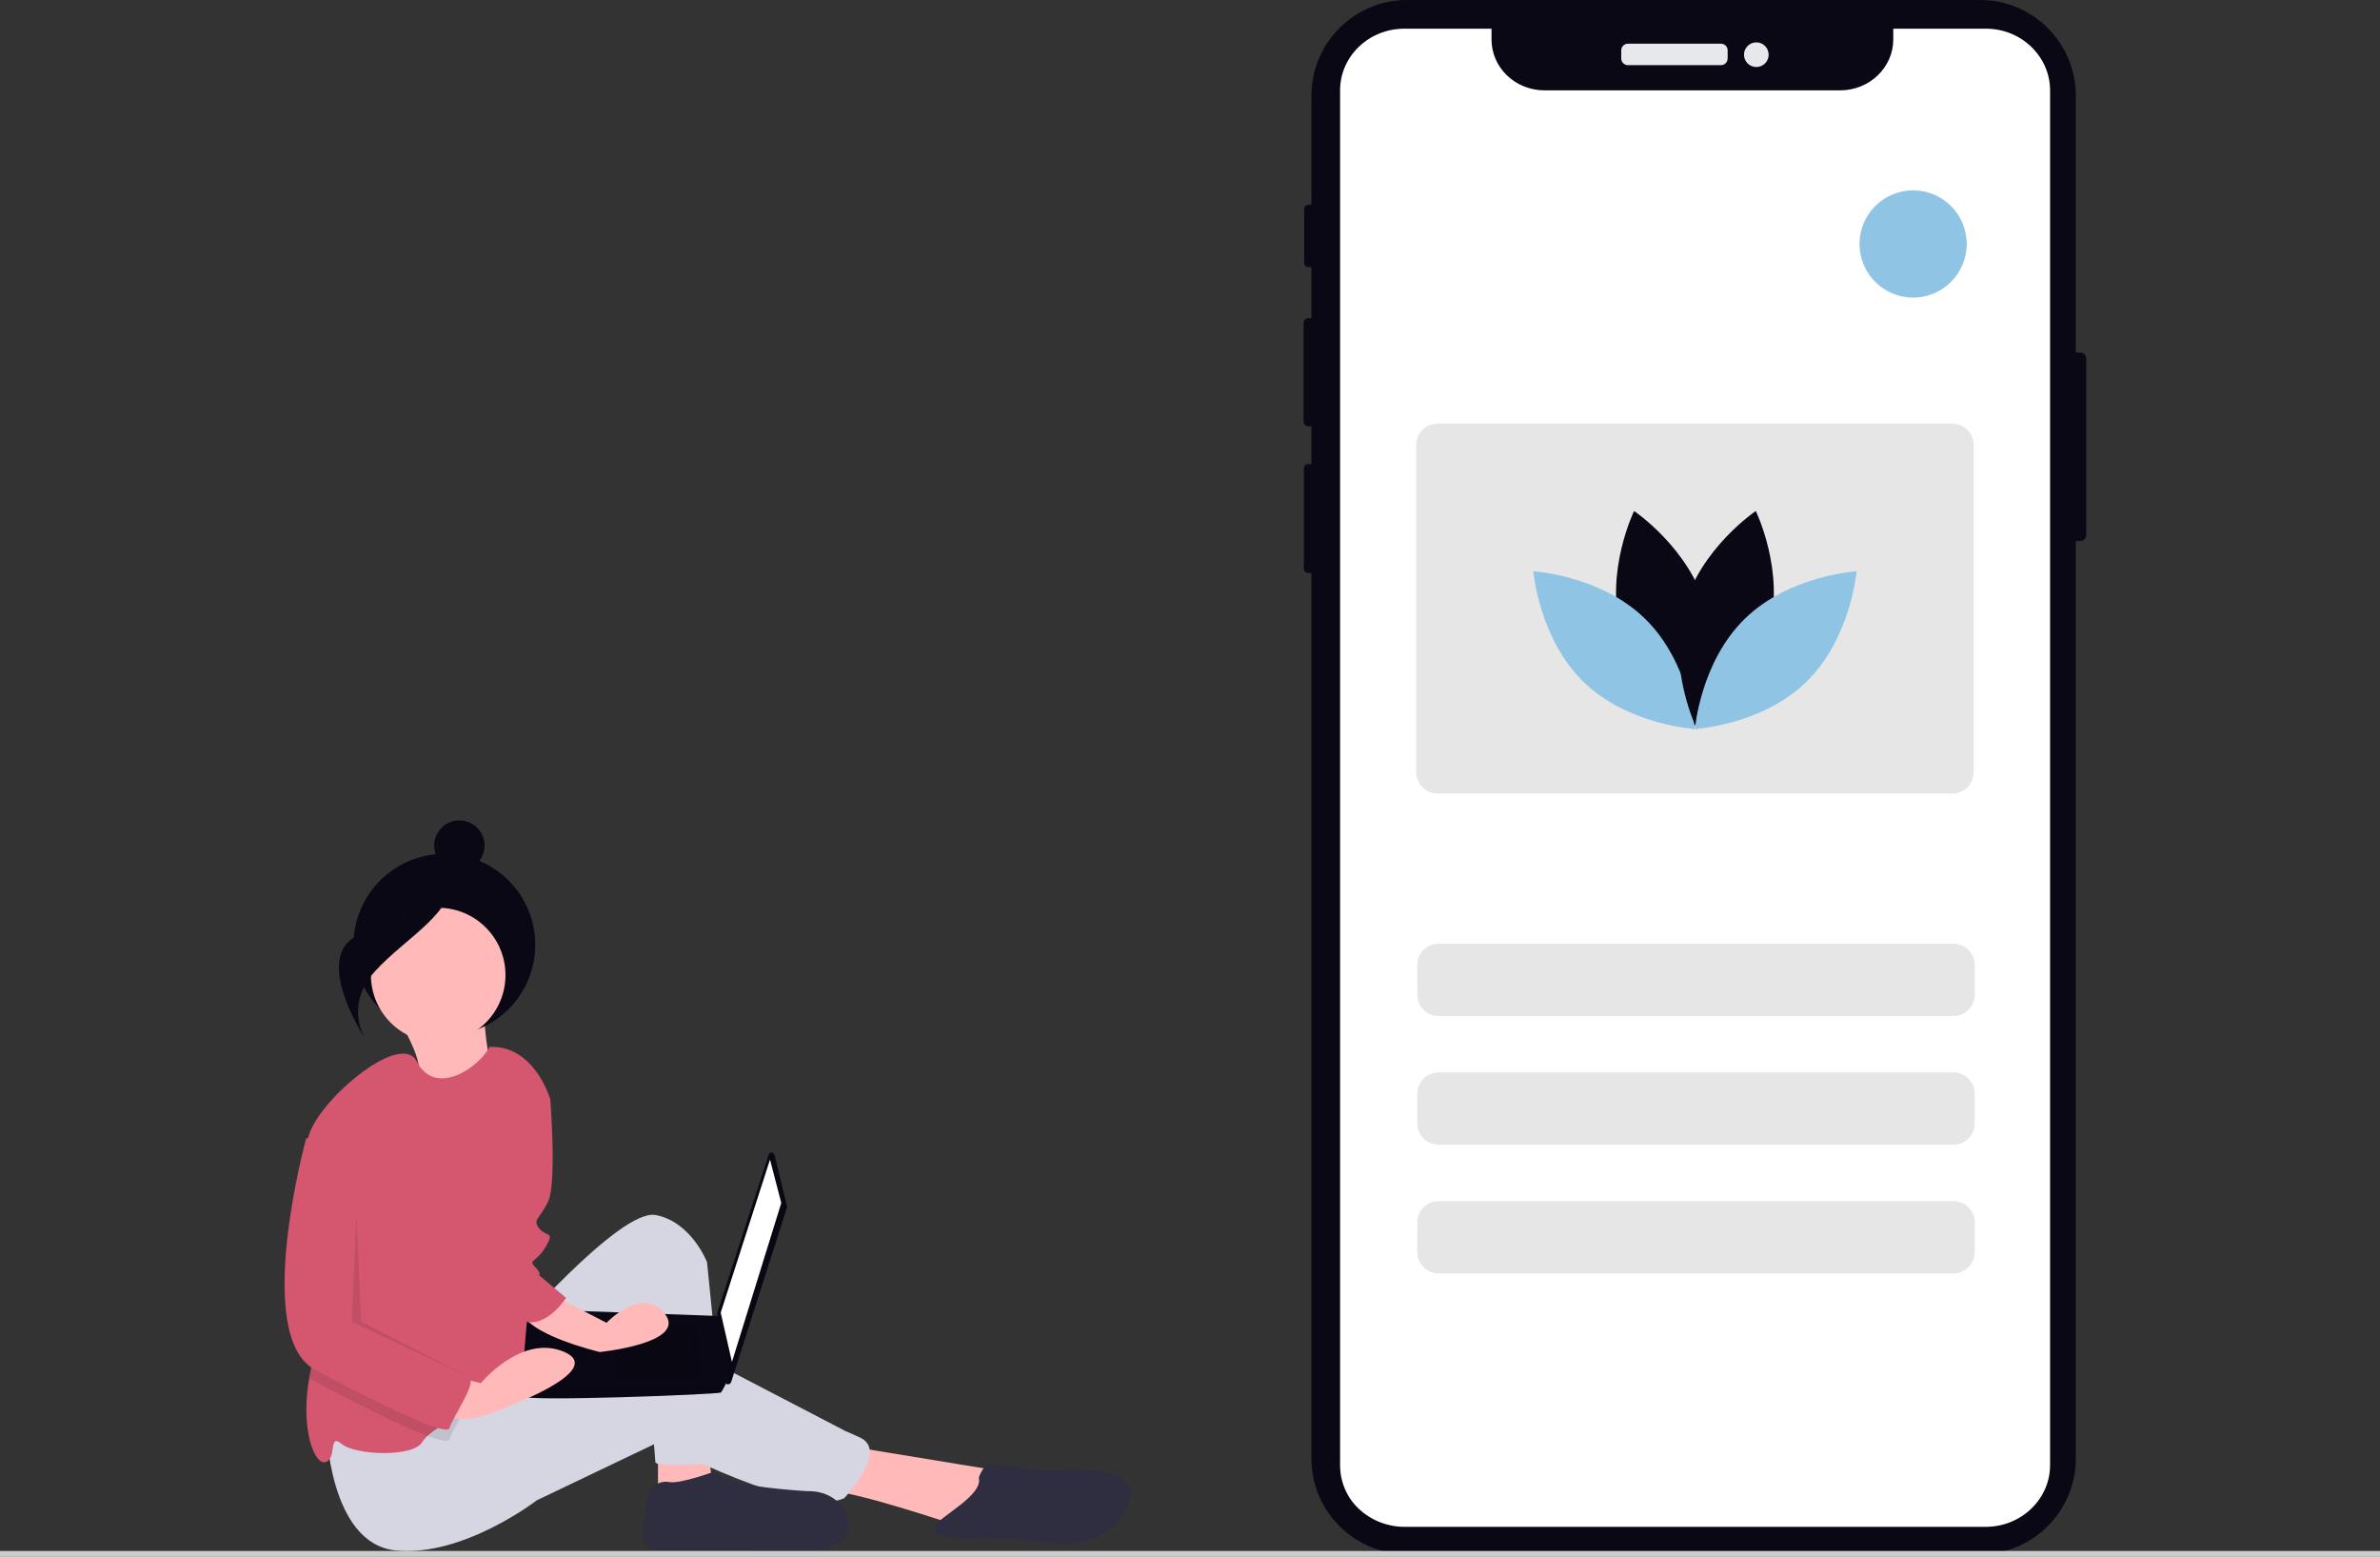<?xml version="1.0" encoding="utf-8"?>
<!-- Generator: Adobe Illustrator 23.1.1, SVG Export Plug-In . SVG Version: 6.00 Build 0)  -->
<svg version="1.1" id="Layer_1" xmlns="http://www.w3.org/2000/svg" xmlns:xlink="http://www.w3.org/1999/xlink" x="0px" y="0px"
	 viewBox="0 0 888 580.7" style="enable-background:new 0 0 888 580.7;" xml:space="preserve">
<rect x="0" y="0" width="888" height="580.7" fill="#333333" stroke="none"/>
<style type="text/css">
	.st0{fill:#FFB9B9;}
	.st1{fill:#090814;}
	.st2{fill:#D6D6E3;}
	.st3{fill:#D5566F;}
	.st4{fill:#2F2E41;}
	.st5{fill:#080712;}
	.st6{fill:#FFFFFF;}
	.st7{opacity:0.1;enable-background:new    ;}
	.st8{fill:#E6E8EC;}
	.st9{fill:#E6E6E6;}
	.st10{fill:#90C4E5;}
	.st11{fill:#CCCCCC;}
</style>
<path id="Path_223-4159" class="st0" d="M148.6,380.1c0,0,10.8,17.1,6.9,21.8s29,4.8,29,4.8s-4.9-24.9-3.5-30.7L148.6,380.1z"/>
<circle id="Ellipse_53" class="st1" cx="165.8" cy="352.4" r="33.9"/>
<path id="Path_224-4160" class="st0" d="M245.5,536.1v20.1l20.1-4.2l-1.7-14.2L245.5,536.1z"/>
<path id="Path_225-4161" class="st0" d="M316.6,539.4l56.1,9.2l-14.2,20.9c0,0-39.3-13.4-49.4-13.4S316.6,539.4,316.6,539.4z"/>
<path id="Path_226-4162" class="st2" d="M189.4,499.2c0,0,41.8-48.5,55.2-46s19.2,17.6,19.2,17.6l7.5,74.5c0,0-26.8,2.5-26.8,0
	s-5-56.1-5-56.1s-39.3,87-60.3,29.3L189.4,499.2z"/>
<path id="Path_227-4163" class="st2" d="M121.7,531.9c0,0,0.8,43.8,25.9,46.4s52.7-18.7,52.7-18.7l45.2-21.6
	c0,0,53.6,28.3,69.5,20.8c0,0,16.7-17.6,5.9-22.6s-0.8,0-0.8,0l-64.4-33.5c0,0-12.6-3.3-34.3,5.9s-51,13.4-51,13.4L121.7,531.9z"/>
<circle id="Ellipse_54" class="st0" cx="163.5" cy="363.7" r="25.1"/>
<path id="Path_228-4164" class="st3" d="M199.5,434l-1.7,35.1c0,0,0.8,46-6.7,49.4c-3.8,1.7-11.5,5.1-18.5,8.8
	c-5.3,2.8-10.3,5.7-13.1,8.3c-0.7,0.6-1.4,1.4-1.9,2.2c-3.3,5.9-25.1,5-30.1,0.8s-1.7,5-5.9,6.7c-4,1.6-9.7-11.6-6.2-31.5
	c0.1-0.7,0.2-1.3,0.4-2c3.8-19.2-2.2-65.2-1.3-83c0.1-1.4,0.2-2.7,0.4-4c2.5-13.4,34.5-40.6,40.5-29c7.4,14.3,24.3,1.2,27.2-5.3
	c16.7-0.8,22.6,19.2,22.6,19.2L199.5,434z"/>
<path id="Path_229-4165" class="st4" d="M267.3,548.6c0,0-13.4,5-17.6,4.2s-8.4,2.5-8.4,7.5s-5,16.7,2.5,17.6s38.5-0.8,45.2,1.7
	c0,0,30.1,0.8,27.6-11.7s-15.1-11.7-15.1-11.7S267.3,554.5,267.3,548.6z"/>
<path id="Path_230-4166" class="st4" d="M365.2,551.1c0,0,1.7-5,4.2-5s22.6,3.3,25.1,2.5s31.8-2.5,26.8,11.7s-21.8,15.9-21.8,15.9
	s-30.1-3.3-34.3-2.5s-19.2,0-16.7-4.2S366.9,557.8,365.2,551.1z"/>
<path id="Path_231-4167" class="st5" d="M289,430.9l4.6,18.9c0.1,0.2,0,0.4,0,0.6l-20.8,65.1c-0.2,0.6-0.9,1-1.5,0.8
	c-0.4-0.1-0.8-0.5-0.8-1l-2.9-25.4c0-0.2,0-0.3,0.1-0.5l19.1-58.7c0.2-0.6,0.9-1,1.5-0.8C288.6,430.2,288.9,430.5,289,430.9
	L289,430.9z"/>
<path id="Path_232-4168" class="st6" d="M287.3,432.5l4.2,16.2l-18.4,59.3l-4.2-18.4L287.3,432.5z"/>
<path id="Path_233-4169" class="st1" d="M194.8,520.8c0.7,2.1,73.5-0.7,74.2-1.4c0.6-0.9,1.1-1.8,1.6-2.8c0.7-1.4,1.3-2.8,1.3-2.8
	l-2.8-22.9l-72.1-2.6c0,0-1.8,19.4-2.2,28.3C194.6,518,194.6,519.4,194.8,520.8z"/>
<path id="Path_234-4170" class="st7" d="M259.8,494l1.4,19.8h-31.8V494H259.8z"/>
<path id="Path_235-4171" class="st7" d="M218.8,500.3l0.2,0l-0.9,8.5h-17.7v-8.5L218.8,500.3z"/>
<path id="Path_236-4172" class="st7" d="M194.8,520.8c0.7,2.1,73.5-0.7,74.2-1.4c0.6-0.9,1.1-1.8,1.6-2.8h-75.8
	C194.6,518,194.6,519.4,194.8,520.8z"/>
<circle id="Ellipse_55" class="st1" cx="171.4" cy="315.4" r="9.4"/>
<path id="Path_237-4173" class="st1" d="M168.6,325.7c0,0-9.6,16-32.1,22.1s-0.2,39.7-0.2,39.7s-8.1-12.3,3.6-25.2
	S170.4,340.3,168.6,325.7z"/>
<path id="Path_238-4174" class="st7" d="M172.6,527.3c-2.1,3.9-4.5,8-4.9,9.6c-0.3,1.1-3.3,0.5-8.2-1.3c-9.7-3.7-26.4-12-42.1-20.4
	c-0.7-0.4-1.4-0.8-2-1.3c0.1-0.7,0.2-1.3,0.4-2c3.8-19.2-2.2-65.2-1.3-83l7.1-2.4l14.2,13.4v56.9c0,0,36.8,20.1,39.3,21.8
	C176.5,519.3,174.7,523.2,172.6,527.3z"/>
<path id="Path_239-4175" class="st0" d="M203.7,481.7l22.6,11.7c0,0,13.4-14.2,21.8-3.3s-24.3,14.2-24.3,14.2s-28.5-6.7-29.3-15.9
	S203.7,481.7,203.7,481.7z"/>
<path id="Path_240-4176" class="st0" d="M166,512.6l13.4,3.3c0,0,15.1-18.4,31-11.7s-20.1,20.1-20.1,20.1s-19.2,10-26.8,1.7
	S166,512.6,166,512.6z"/>
<path id="Path_241-4177" class="st3" d="M195.3,402.2c0.8,0.8,10,7.5,10,7.5s2.5,31.8-0.8,38.5s-5.9,6.7-3.3,10s5.9,0.8,2.5,6.7
	s-6.7,5-4.2,7.5s1.7,3.3,1.7,3.3l10,8.4c0,0-6.2,9.8-14,9.1s-14.5-38.4-14.5-38.4L195.3,402.2z"/>
<path id="Path_242-4178" class="st3" d="M121.7,422.2l-7.5,2.5c0,0-20.1,73.6,3.3,86.2s49.4,25.1,50.2,21.8s10-16.7,7.5-18.4
	s-39.3-21.8-39.3-21.8v-56.9L121.7,422.2z"/>
<path id="Path_243-4179" class="st7" d="M133,452.8l-1.7,40.2l44.4,20.9l-41-20.9L133,452.8z"/>
<path id="Path_244-4180" class="st1" d="M778.4,133.8v65.7c0,1.3-1,2.3-2.3,2.3h-1.6v342.2c0,19.7-16,35.7-35.7,35.7l0,0H525
	c-19.7,0-35.7-16-35.7-35.7c0,0,0,0,0,0V213.7h-1.2c-0.9,0-1.6-0.7-1.6-1.6v-37.4c0-0.9,0.7-1.6,1.6-1.6h1.2V159h-1.2
	c-0.9,0-1.7-0.8-1.7-1.7v-36.9c0-0.9,0.8-1.7,1.7-1.7h1.2V99.6h-1.2c-0.8,0-1.5-0.7-1.5-1.5V77.9c0-0.8,0.7-1.5,1.5-1.5h1.2V35.7
	C489.3,16,505.3,0,525,0h213.8c19.7,0,35.7,16,35.7,35.7v95.8h1.6C777.4,131.5,778.4,132.5,778.4,133.8L778.4,133.8z"/>
<path id="Rectangle_111" class="st8" d="M607.4,16.3h34.7c1.4,0,2.5,1.1,2.5,2.5v3c0,1.4-1.1,2.5-2.5,2.5h-34.7
	c-1.4,0-2.5-1.1-2.5-2.5v-3C604.9,17.4,606,16.3,607.4,16.3z"/>
<circle id="Ellipse_56" class="st8" cx="655.3" cy="20.4" r="4.6"/>
<path id="Path_245-4181" class="st6" d="M764.9,33.7v512.8c0,12.7-10.8,23-24,23H524c-6.3,0-12.4-2.4-17-6.7c-4.5-4.2-7-10.1-7-16.3
	V33.7c0-12.7,10.7-23,24-23h32.5v4c0,10.5,8.8,19,19.8,19h110.3c10.9,0,19.8-8.5,19.8-19v-4h34.6C754.1,10.7,764.9,21,764.9,33.7
	L764.9,33.7z"/>
<path id="Path_250-4182" class="st9" d="M536.8,352h192c4.4,0,8,3.6,8,8v11c0,4.4-3.6,8-8,8h-192c-4.4,0-8-3.6-8-8v-11
	C528.8,355.5,532.4,352,536.8,352z"/>
<path id="Path_251-4183" class="st9" d="M536.8,400h192c4.4,0,8,3.6,8,8v11c0,4.4-3.6,8-8,8h-192c-4.4,0-8-3.6-8-8v-11
	C528.8,403.5,532.4,400,536.8,400z"/>
<path id="Path_252-4184" class="st9" d="M536.8,448h192c4.4,0,8,3.6,8,8v11c0,4.4-3.6,8-8,8h-192c-4.4,0-8-3.6-8-8v-11
	C528.8,451.5,532.4,448,536.8,448z"/>
<circle id="Ellipse_57" class="st10" cx="713.8" cy="91" r="20"/>
<path id="Path_253-4185" class="st9" d="M536.4,158h192c4.4,0,8,3.6,8,8v122c0,4.4-3.6,8-8,8h-192c-4.4,0-8-3.6-8-8V166
	C528.4,161.5,532,158,536.4,158z"/>
<path id="Path_246-4186" class="st1" d="M604.8,235.5c6.1,22.5,26.9,36.4,26.9,36.4s11-22.5,4.9-44.9s-26.9-36.4-26.9-36.4
	S598.7,213.1,604.8,235.5z"/>
<path id="Path_247-4187" class="st10" d="M613.7,230.7c16.7,16.2,18.7,41.2,18.7,41.2s-25-1.4-41.6-17.6s-18.7-41.2-18.7-41.2
	S597,214.5,613.7,230.7z"/>
<path id="Path_248-4188" class="st1" d="M660,235.5c-6.1,22.5-26.9,36.4-26.9,36.4s-11-22.5-4.9-44.9s26.9-36.4,26.9-36.4
	S666.1,213.1,660,235.5z"/>
<path id="Path_249-4189" class="st10" d="M651.1,230.7c-16.7,16.2-18.7,41.2-18.7,41.2s25-1.4,41.6-17.6s18.7-41.2,18.7-41.2
	S667.8,214.5,651.1,230.7z"/>
<rect id="Rectangle_116" y="578.5" class="st11" width="888" height="2.2"/>
</svg>
